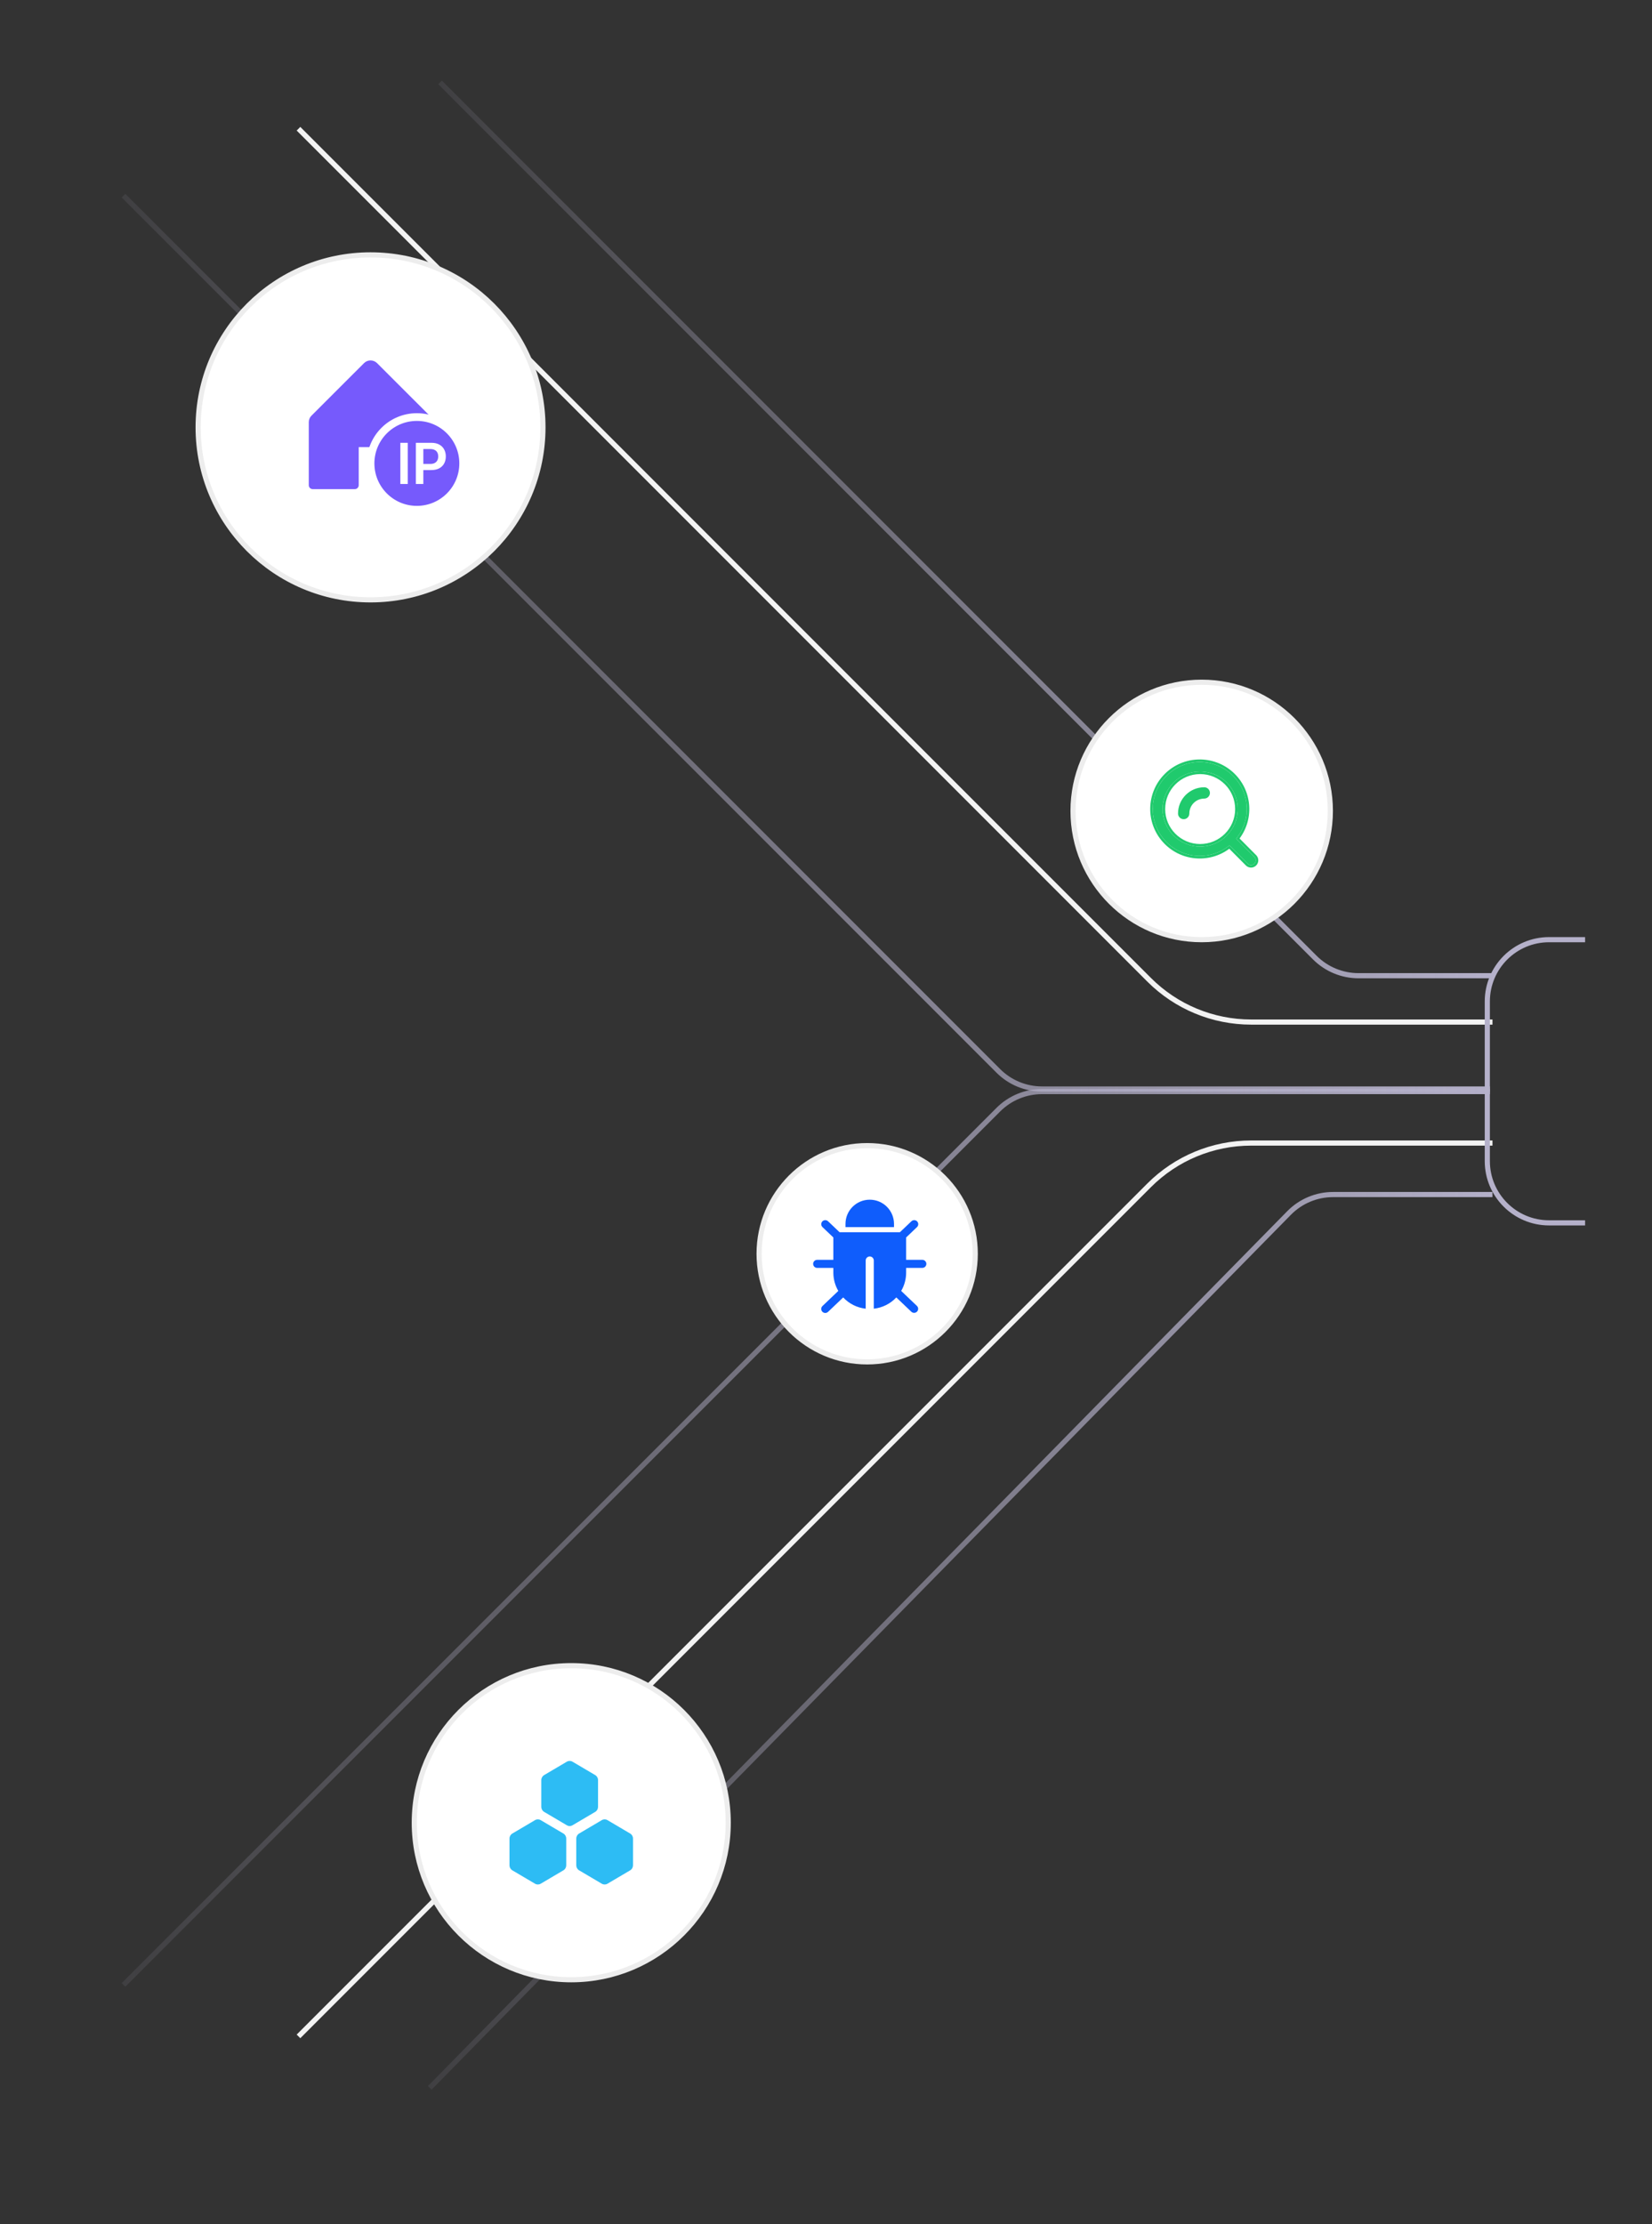 <svg width="321" height="432" viewBox="0 0 321 432" fill="none" xmlns="http://www.w3.org/2000/svg">
<rect x="0" y="0" width="321" height="432" fill="#333333" stroke="none"/>
<g id="Group 2085668031">
<g id="Group 2085667877">
<g id="Group 2085667875">
<path id="Vector 8484" d="M85.5 16L255.485 185.985C257.736 188.236 260.788 189.5 263.971 189.5H290" stroke="url(#paint0_linear_4232_1012)"/>
<path id="Vector 8488" d="M58 25L223.299 190.299C228.55 195.55 235.672 198.5 243.098 198.5H290" stroke="#F3F3F3"/>
<path id="Vector 8489" d="M58 395.5L223.299 230.201C228.55 224.95 235.672 222 243.098 222H290" stroke="#F3F3F3"/>
<path id="Vector 8487" d="M83.5 405.5L250.473 235.589C252.729 233.293 255.813 232 259.032 232H290" stroke="url(#paint1_linear_4232_1012)"/>
<path id="Vector 8485" d="M24 38L193.985 207.985C196.236 210.236 199.288 211.5 202.471 211.5H289.5" stroke="url(#paint2_linear_4232_1012)"/>
<path id="Vector 8486" d="M24 385.5L193.985 215.515C196.236 213.264 199.288 212 202.471 212H289.5" stroke="url(#paint3_linear_4232_1012)"/>
<circle id="Ellipse 4255237" cx="25.5" cy="25.5" r="25" transform="matrix(-1 0 0 1 259 132)" fill="white" stroke="#EDEDED"/>
<circle id="Ellipse 4255239" cx="21.5" cy="21.5" r="21" transform="matrix(-1 0 0 1 190 222)" fill="white" stroke="#EDEDED"/>
<g id="Vector">
<path d="M179.214 244.679H176.071V240.335L178.184 238.322C178.387 238.129 178.472 237.842 178.405 237.57C178.339 237.298 178.132 237.081 177.863 237.003C177.593 236.924 177.302 236.994 177.099 237.188L174.858 239.323H163.141L160.899 237.189C160.696 236.995 160.405 236.925 160.136 237.004C159.867 237.082 159.66 237.298 159.594 237.57C159.528 237.842 159.612 238.129 159.815 238.322L161.928 240.336V244.68H158.786C158.352 244.68 158 245.031 158 245.463C158 245.896 158.352 246.247 158.786 246.247H161.928V247.161C161.928 248.459 162.28 249.674 162.892 250.718L159.815 253.649C159.501 253.948 159.489 254.444 159.789 254.757C160.089 255.071 160.586 255.082 160.9 254.783L163.84 251.984C164.989 253.211 166.541 253.988 168.215 254.172V244.81C168.215 244.377 168.567 244.026 169.001 244.026C169.435 244.026 169.787 244.377 169.787 244.81V254.172C171.46 253.987 173.012 253.211 174.162 251.984L177.102 254.783C177.419 255.06 177.898 255.039 178.189 254.735C178.48 254.431 178.479 253.952 178.186 253.649L175.109 250.718C175.741 249.639 176.073 248.411 176.072 247.161V246.246H179.214C179.648 246.246 180 245.895 180 245.463C180 245.03 179.648 244.679 179.214 244.679Z" fill="#0F5DFC"/>
<path d="M173.714 237.703C173.714 235.106 171.603 233 169 233C166.396 233 164.286 235.106 164.286 237.703V238.33H173.714V237.703Z" fill="#0F5DFC"/>
</g>
<circle id="Ellipse 4255238" cx="34" cy="34" r="33.5" transform="matrix(-1 0 0 1 106 49)" fill="white" stroke="#EDEDED"/>
<circle id="Ellipse 4255240" cx="31" cy="31" r="30.5" transform="matrix(-1 0 0 1 142 323)" fill="white" stroke="#EDEDED"/>
<g id="Vector_2">
<path d="M103.961 353.502C104.302 353.302 104.723 353.302 105.064 353.502L109.474 356.102C109.815 356.304 110.025 356.675 110.025 357.077V362.277C110.024 362.678 109.814 363.049 109.474 363.249L105.064 365.849C104.723 366.05 104.303 366.05 103.961 365.849L99.551 363.249C99.21 363.048 99 362.677 99 362.275V357.075C99.001 356.674 99.211 356.303 99.551 356.102L103.961 353.502Z" fill="#2DBCF4"/>
<path d="M116.936 353.502C117.277 353.302 117.698 353.302 118.039 353.502L122.449 356.102C122.79 356.304 123 356.675 123 357.077V362.277C122.999 362.678 122.789 363.049 122.449 363.249L118.039 365.849C117.698 366.05 117.278 366.05 116.936 365.849L112.526 363.249C112.185 363.048 111.975 362.677 111.975 362.275V357.075C111.976 356.674 112.186 356.303 112.526 356.102L116.936 353.502Z" fill="#2DBCF4"/>
<path d="M110.141 342.151C110.482 341.95 110.903 341.95 111.244 342.151L115.654 344.751C115.995 344.952 116.205 345.323 116.205 345.726V350.925C116.204 351.326 115.994 351.697 115.654 351.898L111.244 354.497C110.903 354.699 110.483 354.699 110.141 354.497L105.731 351.898C105.39 351.696 105.18 351.325 105.18 350.923V345.723C105.181 345.322 105.391 344.952 105.731 344.751L110.141 342.151Z" fill="#2DBCF4"/>
</g>
<path id="Vector 8483" d="M308 182.5H301C294.373 182.5 289 187.873 289 194.5V225.5C289 232.127 294.373 237.5 301 237.5H308" stroke="#B5B1CA"/>
</g>
</g>
<g id="Frame 1000007054">
<g id="Group 2085667893">
<g id="Vector_3">
<path d="M67.508 74.278L71.763 70.893L83.111 81.533V94.107H75.073V86.369H68.454V94.107H60.889V81.533L67.508 74.278Z" fill="#765AFC"/>
<path d="M83.477 80.727L73.264 70.523C73.098 70.357 72.901 70.226 72.684 70.136C72.467 70.046 72.235 70 72 70C71.765 70 71.533 70.046 71.316 70.136C71.099 70.226 70.902 70.357 70.736 70.523L60.523 80.727C60.357 80.893 60.225 81.09 60.135 81.306C60.045 81.523 59.999 81.755 60 81.99V94.235C60 94.438 60.081 94.632 60.224 94.776C60.368 94.919 60.563 95 60.766 95H68.936C69.139 95 69.334 94.919 69.478 94.776C69.621 94.632 69.702 94.438 69.702 94.235V86.837H74.298V94.235C74.298 94.438 74.379 94.632 74.522 94.776C74.666 94.919 74.861 95 75.064 95H83.234C83.437 95 83.632 94.919 83.776 94.776C83.919 94.632 84 94.438 84 94.235V81.99C84.001 81.755 83.954 81.523 83.865 81.306C83.775 81.09 83.643 80.893 83.477 80.727ZM82.468 93.469H75.83V86.072C75.83 85.869 75.749 85.674 75.605 85.53C75.462 85.387 75.267 85.306 75.064 85.306H68.936C68.733 85.306 68.538 85.387 68.395 85.53C68.251 85.674 68.17 85.869 68.17 86.072V93.469H61.532V81.99C61.532 81.956 61.538 81.923 61.551 81.892C61.564 81.861 61.582 81.832 61.606 81.809L71.819 71.605C71.842 71.581 71.871 71.562 71.902 71.549C71.933 71.536 71.966 71.529 72 71.529C72.034 71.529 72.067 71.536 72.098 71.549C72.129 71.562 72.158 71.581 72.181 71.605L82.394 81.809C82.418 81.832 82.436 81.861 82.449 81.892C82.462 81.923 82.468 81.956 82.468 81.99V93.469Z" fill="#765AFC"/>
</g>
<circle id="Ellipse 4255248" cx="81" cy="90" r="9" fill="#765AFC" stroke="white" stroke-width="1.5"/>
<path id="IP" d="M79.238 86V94H77.789V86H79.238ZM80.808 94V86H83.808C84.422 86 84.938 86.115 85.355 86.344C85.774 86.573 86.09 86.888 86.304 87.289C86.52 87.688 86.628 88.141 86.628 88.648C86.628 89.162 86.52 89.617 86.304 90.016C86.088 90.414 85.769 90.728 85.347 90.957C84.925 91.184 84.405 91.297 83.788 91.297H81.8V90.106H83.593C83.952 90.106 84.246 90.043 84.476 89.918C84.705 89.793 84.874 89.621 84.983 89.402C85.095 89.184 85.151 88.932 85.151 88.648C85.151 88.365 85.095 88.115 84.983 87.898C84.874 87.682 84.704 87.514 84.472 87.394C84.243 87.272 83.947 87.211 83.585 87.211H82.257V94H80.808Z" fill="white"/>
</g>
</g>
<g id="Vector_4">
<path d="M243.732 166.443L240.194 162.888C243.271 159.127 242.856 153.615 239.249 150.356C235.643 147.097 230.112 147.235 226.673 150.671C223.234 154.106 223.096 159.631 226.358 163.235C229.62 166.838 235.138 167.253 238.903 164.178L242.441 167.733C242.798 168.089 243.376 168.089 243.732 167.733C244.089 167.377 244.088 166.799 243.732 166.443ZM233.203 164.423C229.172 164.423 225.904 161.159 225.904 157.132C225.904 153.105 229.171 149.841 233.203 149.841C237.234 149.841 240.501 153.105 240.501 157.132C240.501 161.159 237.233 164.423 233.203 164.423Z" fill="#20CA6D"/>
<path d="M226.32 150.316C229.947 146.693 235.781 146.548 239.585 149.985C243.276 153.321 243.798 158.894 240.859 162.848L244.086 166.09L244.182 166.197C244.635 166.752 244.603 167.57 244.086 168.087C243.534 168.638 242.64 168.638 242.088 168.087L242.088 168.086L238.86 164.843C234.904 167.778 229.327 167.258 225.988 163.57C222.546 159.769 222.692 153.94 226.32 150.316ZM239.249 150.356C235.643 147.097 230.112 147.235 226.673 150.671L226.36 150.999C223.229 154.45 223.198 159.744 226.358 163.235C229.62 166.838 235.138 167.253 238.903 164.178L242.441 167.733C242.775 168.067 243.304 168.088 243.663 167.796L243.732 167.733C244.089 167.377 244.088 166.799 243.732 166.443L240.194 162.888C243.175 159.244 242.878 153.958 239.578 150.668L239.249 150.356ZM240.002 157.132C240.001 153.382 236.958 150.341 233.203 150.341C229.447 150.341 226.404 153.382 226.404 157.132C226.404 160.882 229.448 163.924 233.203 163.924L233.203 164.423L232.827 164.414C229.095 164.225 226.103 161.236 225.914 157.508L225.904 157.132C225.904 153.105 229.171 149.841 233.203 149.841L233.578 149.851C237.434 150.046 240.501 153.231 240.501 157.132L240.492 157.508C240.296 161.36 237.107 164.423 233.203 164.423L233.203 163.924C236.958 163.924 240.002 160.882 240.002 157.132Z" fill="#20CA6D"/>
<path d="M228.901 158C228.901 155.183 231.184 152.9 234 152.9C234.608 152.9 235.1 153.392 235.1 154C235.1 154.608 234.608 155.1 234 155.1C232.399 155.1 231.1 156.398 231.1 158C231.1 158.608 230.608 159.1 230 159.1C229.393 159.1 228.901 158.608 228.901 158Z" fill="#20CA6D"/>
</g>
</g>
<defs>
<linearGradient id="paint0_linear_4232_1012" x1="290" y1="102.75" x2="85.5" y2="102.75" gradientUnits="userSpaceOnUse">
<stop stop-color="#B4B0C9"/>
<stop offset="1" stop-color="#B4B0C9" stop-opacity="0.1"/>
</linearGradient>
<linearGradient id="paint1_linear_4232_1012" x1="290" y1="318.75" x2="83.5" y2="318.75" gradientUnits="userSpaceOnUse">
<stop stop-color="#B4B0C9"/>
<stop offset="1" stop-color="#B4B0C9" stop-opacity="0.1"/>
</linearGradient>
<linearGradient id="paint2_linear_4232_1012" x1="289.5" y1="124.75" x2="24" y2="124.75" gradientUnits="userSpaceOnUse">
<stop stop-color="#B4B0C9"/>
<stop offset="1" stop-color="#B4B0C9" stop-opacity="0.1"/>
</linearGradient>
<linearGradient id="paint3_linear_4232_1012" x1="289.5" y1="298.75" x2="24" y2="298.75" gradientUnits="userSpaceOnUse">
<stop stop-color="#B4B0C9"/>
<stop offset="1" stop-color="#B4B0C9" stop-opacity="0.1"/>
</linearGradient>
</defs>
</svg>
